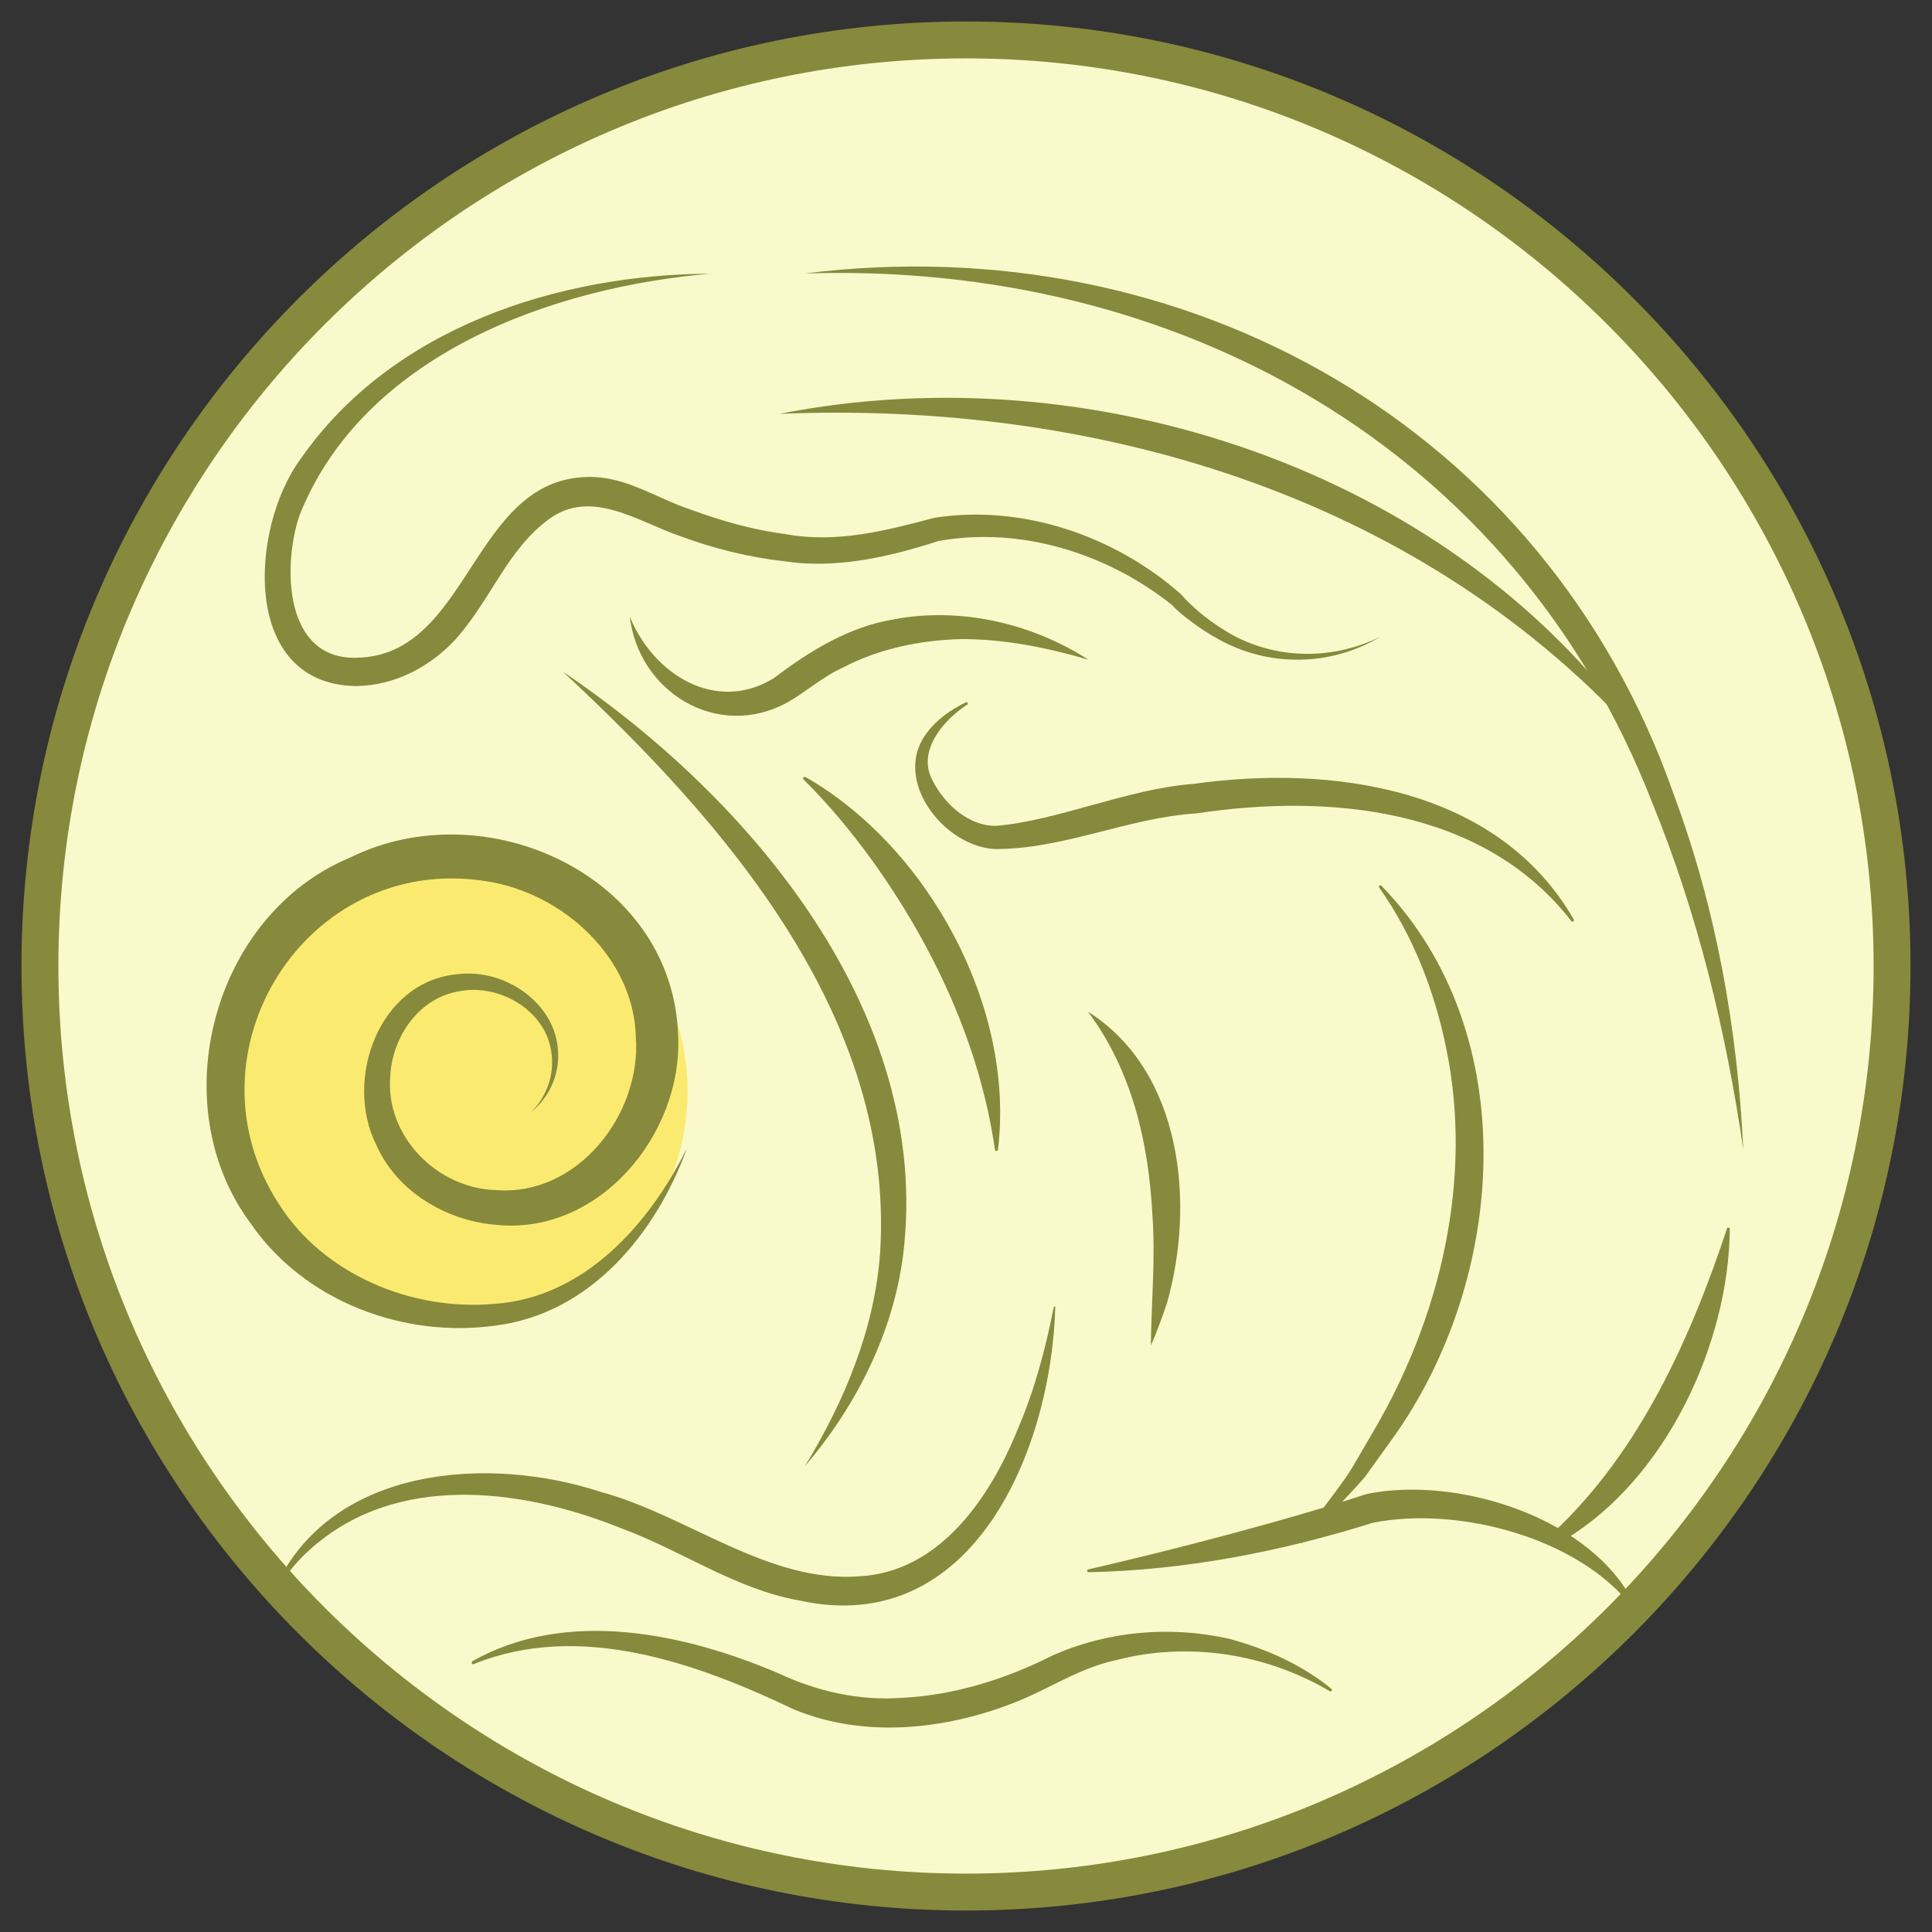 <svg xmlns="http://www.w3.org/2000/svg" id="Capa_1" data-name="Capa 1" width="90" height="90" viewBox="0 0 90 90"><rect x="0" y="0" width="90" height="90" fill="#333333" stroke="none"/><defs><style>      .cls-1 {        fill: #faf9cb;      }      .cls-2 {        fill: #87893c;      }      .cls-3 {        fill: #faeb70;      }    </style></defs><g><circle class="cls-1" cx="45" cy="45" r="43.14"></circle><path class="cls-2" d="M45,89C20.74,89,1,69.26,1,45S20.74,1,45,1s44,19.74,44,44-19.74,44-44,44ZM45,2.72C21.69,2.72,2.72,21.69,2.72,45s18.97,42.28,42.28,42.28,42.28-18.97,42.28-42.28S68.31,2.72,45,2.72Z"></path></g><path class="cls-2" d="M33.21,12.74c-7.5.61-16.29,3.8-19.26,11.27-.8,2.39-.7,6.71,2.64,6.63,5.3-.06,5.37-8.34,10.8-8.42,1.77-.04,3.16.98,4.76,1.51,1.46.54,2.96.96,4.49,1.16,2.37.42,4.63-.17,6.89-.77,4.11-.64,8.4.85,11.46,3.54.55.62,1.23,1.19,1.96,1.64,2.19,1.43,5.02,1.52,7.35.36-2.3,1.4-5.26,1.43-7.6.08-.71-.38-1.68-1.09-2.13-1.58-3.03-2.4-7.04-3.64-10.84-2.96-2.33.75-4.79,1.32-7.24.94-1.65-.19-3.25-.59-4.79-1.16-1.97-.67-4.17-2.26-6.15-.78-1.92,1.43-2.62,3.62-4.28,5.53-1.17,1.29-2.84,2.21-4.69,2.23-5.37-.08-4.94-7.36-2.59-10.56,4.25-6.14,12.03-8.64,19.2-8.65h0Z"></path><path class="cls-2" d="M37.49,12.74c17.77-2.23,34.49,7.16,40.48,24.27,1.98,5.32,2.97,10.94,3.24,16.54-.81-5.55-2.14-11.02-4.24-16.15-6.43-16.54-22.11-25.23-39.48-24.66h0Z"></path><path class="cls-2" d="M36.31,19.28c14.48-2.86,31.08,2.57,39.86,14.71.06.06-.04.16-.1.09-10.3-11.19-25.31-15.4-39.76-14.8h0Z"></path><path class="cls-2" d="M26.22,31.29c8.75,5.89,17.24,15.97,15.85,27.18-.48,3.7-2.24,7.1-4.58,9.84,1.88-3.08,3.26-6.45,3.51-9.96.69-10.96-7.22-20.04-14.78-27.06h0Z"></path><path class="cls-2" d="M29.32,28.68c1.08,2.72,4.02,4.58,6.73,2.91,1.66-1.26,3.5-2.4,5.6-2.74,3.11-.59,6.44.2,9.05,1.88-1.97-.58-3.95-.96-5.9-.96-1.95.05-3.87.45-5.56,1.34-.93.42-1.67,1.11-2.56,1.61-3.26,1.79-6.96-.49-7.35-4.05h0Z"></path><path class="cls-2" d="M37.53,36.2c5.73,3.29,9.76,10.73,8.96,17.34,0,.08-.12.11-.14.02-.71-4.9-2.86-9.49-5.73-13.49-.97-1.33-2.02-2.61-3.19-3.76-.06-.06.03-.16.09-.1h0Z"></path><path class="cls-2" d="M45.03,32.84c-1.11.73-2.32,2.17-1.59,3.51.54,1.09,1.68,2.14,2.96,2.12,2.81-.22,6.16-1.73,9.17-1.95,6.45-.91,14.2.15,17.74,6.31.04.07-.06.14-.11.08-4.1-5.29-11.28-5.95-17.46-5.02-3.2.2-6.22,1.69-9.43,1.66-2.33-.14-4.72-3.17-3.2-5.32.47-.67,1.15-1.16,1.88-1.51.03-.02.07,0,.09.03.02.04,0,.08-.04.09h0Z"></path><path class="cls-2" d="M50.7,47.14c4.38,2.78,4.98,8.95,3.66,13.57-.23.67-.46,1.33-.75,1.97.03-2.07.22-4.1.07-6.14-.18-3.33-.95-6.67-2.99-9.4h0Z"></path><path class="cls-2" d="M64.36,41.27c6.69,6.9,5.82,18.43.44,25.84,0,0-1.23,1.71-1.23,1.71-.46.53-.96,1.04-1.43,1.55-.47.52-.97,1.01-1.47,1.49-.03.03-.07.03-.1,0,.64-1.17,1.65-2.27,2.39-3.44,0,0,1.04-1.78,1.04-1.78,3.1-5.28,4.62-11.69,3.38-17.76-.54-2.68-1.55-5.3-3.13-7.53-.05-.06.05-.15.11-.09h0Z"></path><path class="cls-2" d="M80.45,57.23c-1.7,5.13-4.07,10.39-8.06,14.13.18.11.34.23.49.37,4.74-2.84,7.65-9.15,7.7-14.46.02-.09-.11-.11-.13-.04Z"></path><path class="cls-2" d="M50.7,73.11c3.9-.9,9.2-2.27,12.95-3.51,4.25-.89,10.63,1.13,12.53,5.24.03.07-.08.13-.12.06-2.5-3.28-8.17-4.76-12.12-3.96-4.27,1.34-8.74,2.21-13.23,2.3-.04,0-.07-.03-.07-.07,0-.04.03-.07.07-.07h0Z"></path><path class="cls-2" d="M12.88,73.83c2.66-5.54,9.9-6.04,15.11-4.33,4.03,1.09,7.8,4.26,12.05,3.93,3.71-.2,6.08-3.63,7.39-6.9.76-1.77,1.27-3.67,1.65-5.6,0-.04.04-.08.08-.07-.17,6.63-3.82,15.51-11.96,13.69-2.95-.53-5.45-2.32-8.22-3.34-4.41-1.79-10.02-2.59-14.01.53-.77.59-1.46,1.32-1.96,2.15-.04.07-.16.01-.12-.06h0Z"></path><path class="cls-2" d="M22,77.39c4.38-2.49,9.91-1.31,14.31.58,1.79.83,3.73,1.27,5.74,1.12,2.43-.13,4.78-.86,6.98-1.97,2.56-1.14,5.46-1.39,8.18-.79,1.77.47,3.44,1.22,4.81,2.34.06.05,0,.16-.08.11-2.97-1.76-6.61-2.32-9.96-1.44-1.72.36-3.15,1.37-4.77,1.99-3.23,1.26-6.97,1.65-10.23.3-4.54-2.17-9.99-4.11-14.91-2.11-.07.04-.14-.08-.07-.12h0Z"></path><circle class="cls-3" cx="21.27" cy="50.85" r="10.76"></circle><path class="cls-2" d="M31.98,53.55c-1.43,3.9-4.45,7.61-8.83,8.19-4.31.63-8.98-1.11-11.48-4.76-4.11-5.53-1.76-14.38,4.64-17.03,6.32-3.13,15.04.85,15.28,8.29.22,4.62-3.72,9.36-8.56,8.81-2.3-.21-4.55-1.57-5.5-3.71-1.53-3.06.13-7.64,3.8-7.96,2.2-.27,4.59,1.36,4.67,3.65.05,1.08-.45,2.13-1.26,2.78.74-.72,1.09-1.78.95-2.75-.23-1.97-2.41-3.24-4.26-2.89-1.9.29-3.14,2.1-3.25,3.93-.25,2.83,2.19,5.28,4.96,5.34,3.78.28,6.74-3.54,6.48-7.13-.09-3.69-3.41-6.75-7.04-7.27-8.34-1.28-14.14,8.01-9.6,15.03,2.07,3.29,6.19,5.01,10.03,4.67,4.15-.27,7.18-3.63,8.96-7.19h0Z"></path></svg>